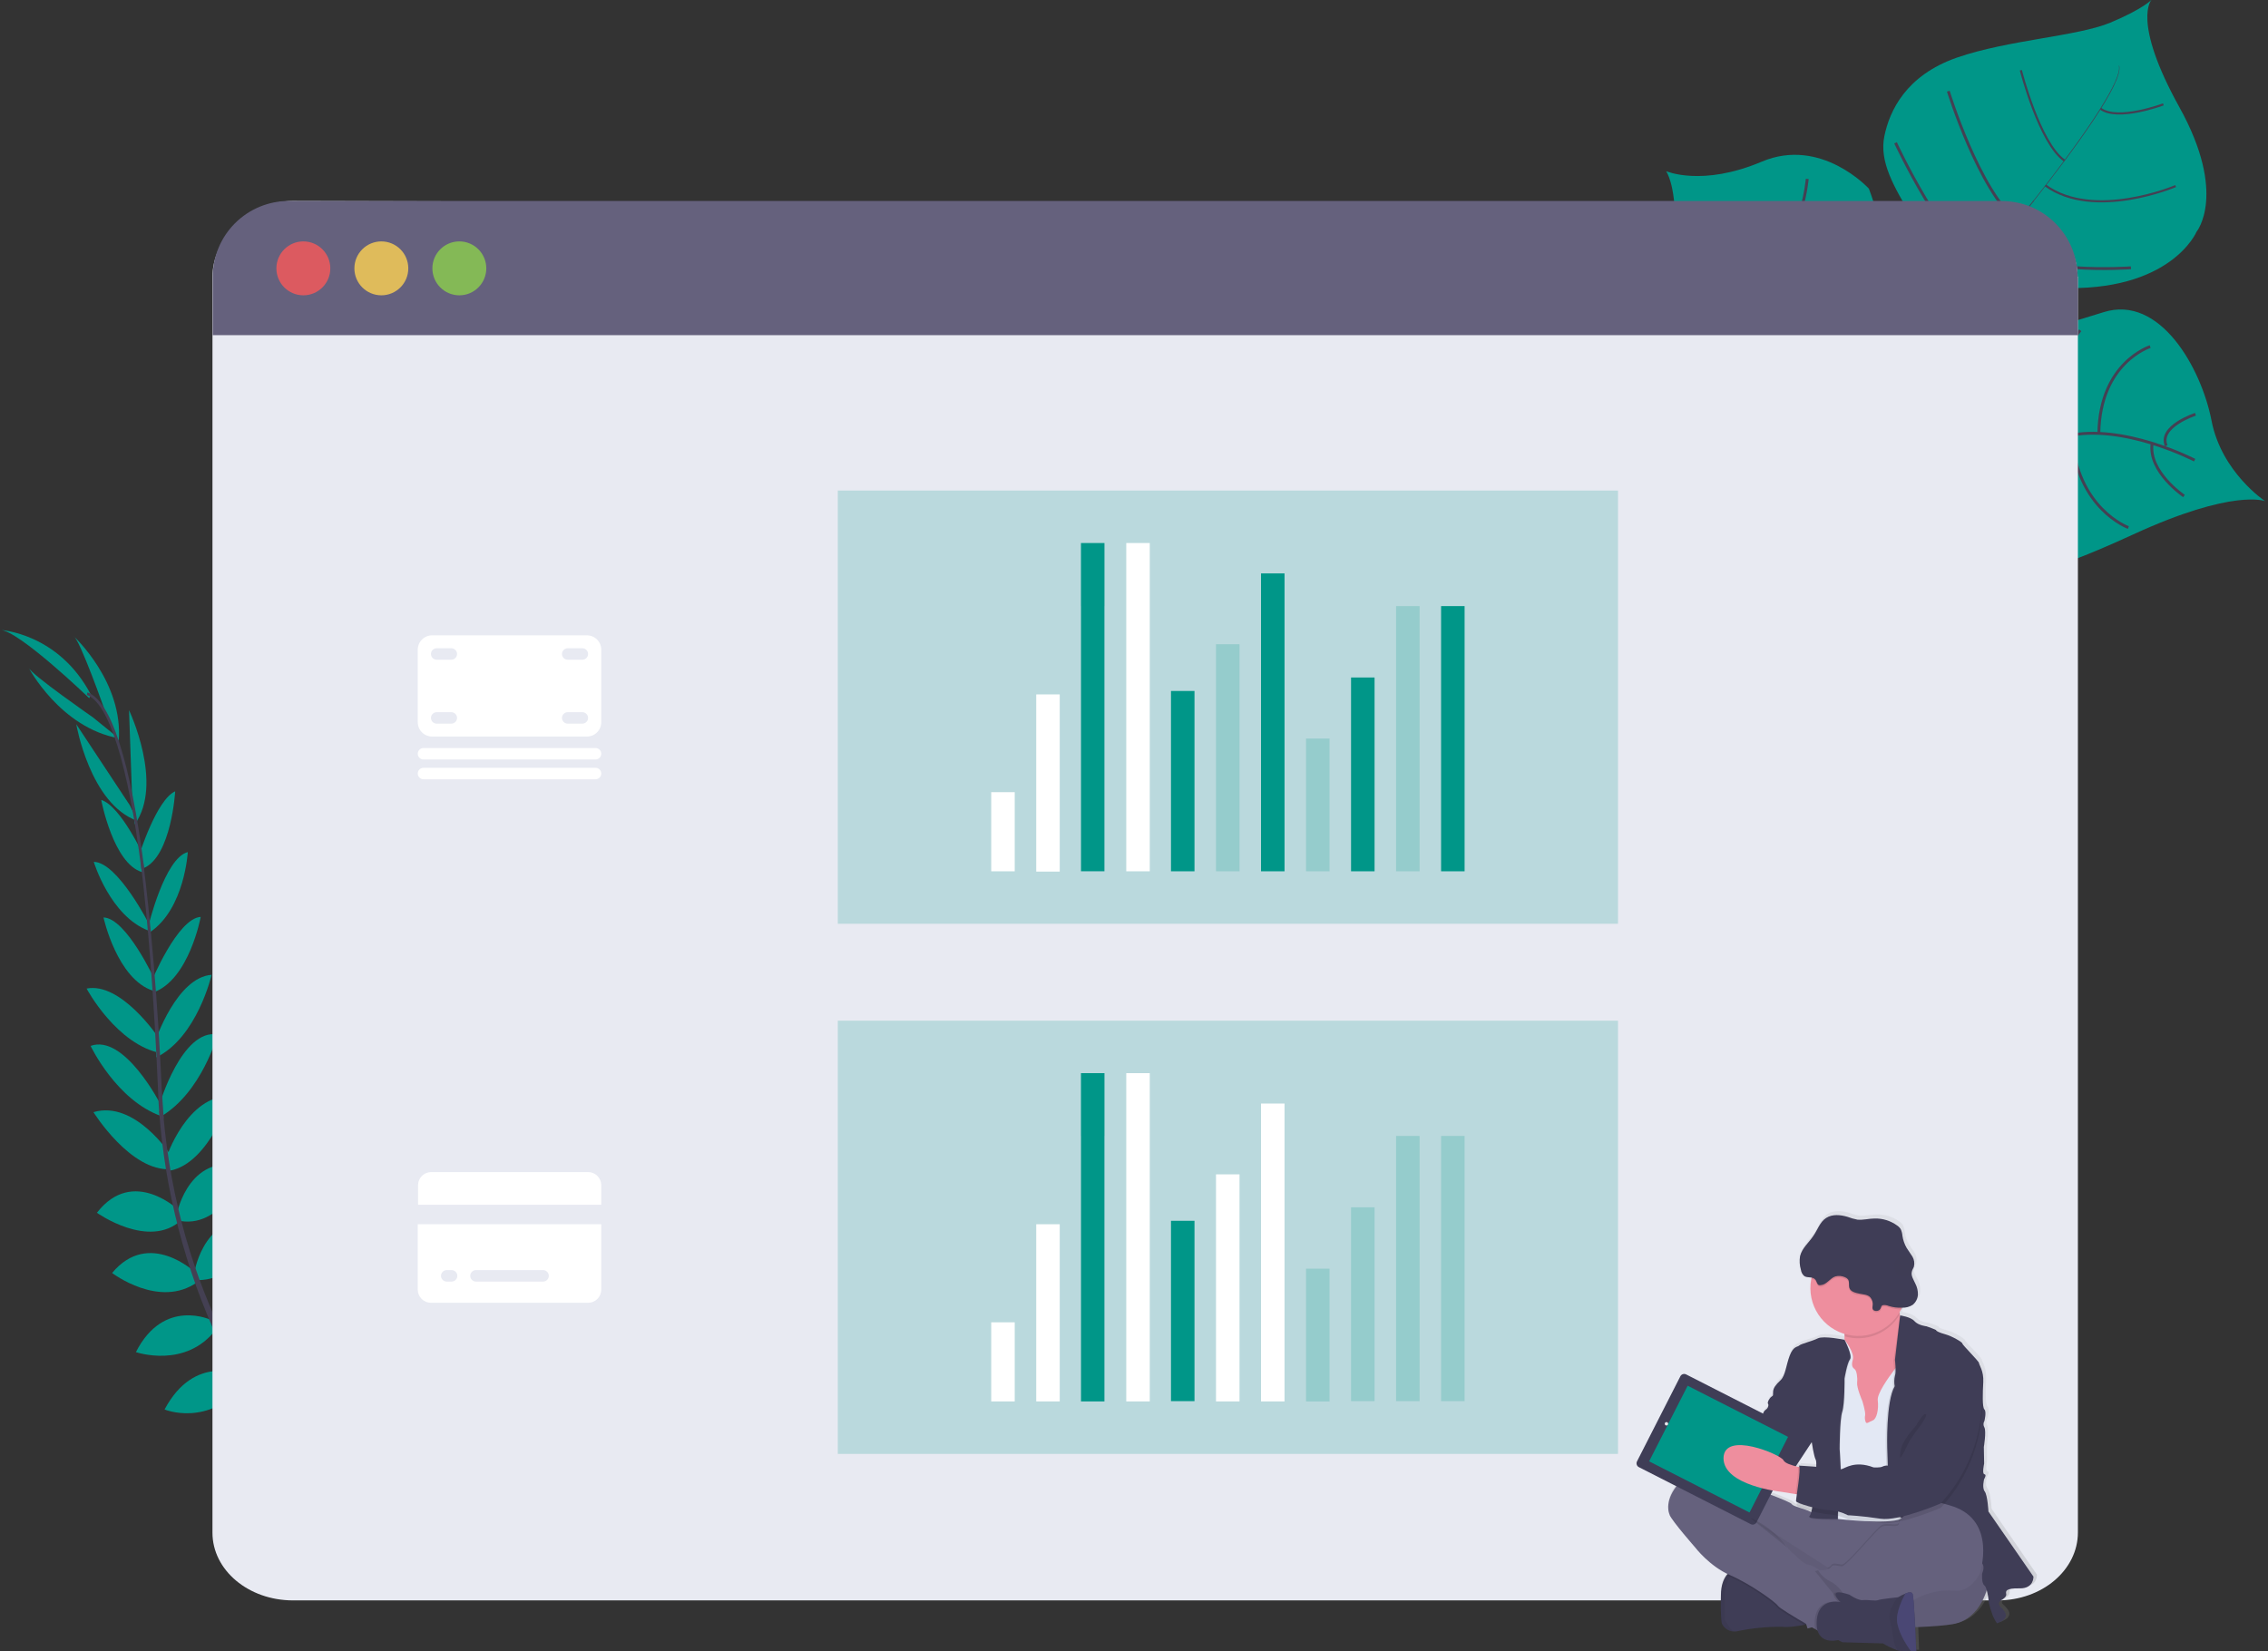 <svg width="791" height="576" viewBox="0 0 791 576" fill="none" xmlns="http://www.w3.org/2000/svg">
<rect x="0" y="0" width="791" height="576" fill="#333333" stroke="none"/>
<g clip-path="url(#clip0_3_44)">
<path d="M790 174.8C790 174.8 779 170.3 744 186.4C709 202.5 704.4 200.4 695.3 198C686.2 195.6 681.2 195 671.4 181.5C671.4 181.5 664.6 144.3 657.9 138.5C651.2 132.7 623 141.8 623 141.8C623 141.8 589.2 149.6 582.7 104.3C582.7 104.3 587.3 70.2 581.1 59.7C581.1 59.7 593.6 65.2 614.4 56.4C635.2 47.6 651.8 65.8 651.8 65.8C651.8 65.8 657.1 79.4 656.5 87.5C655.9 95.6 659.3 98.5 669.2 94.7C669.2 94.7 674.1 87.7 667.2 76.3C660.3 64.9 655.4 56.3 657.2 47.5C659 38.7 664.7 26.3 682.5 20.1C700.3 13.9 724.5 12.7 736 7.9C747.5 3.1 750.4 -0.1 750.4 -0.1C750.4 -0.1 743.3 7.1 760.1 37.4C776.9 67.7 766.1 80.8 766.1 80.8C766.1 80.8 757.2 102.1 717.8 100.4C717.8 100.4 679.8 101.8 700.5 117.9C700.5 117.9 713.8 115.2 733.6 108.9C753.4 102.6 767.8 128.6 771.3 146.7C774.8 164.8 790 174.8 790 174.8V174.8Z" fill="#009688"/>
<path d="M738.9 23L739.1 22.9C740.7 28.7 723.7 51.9 709.1 70.4L709 70.2C729.5 44.2 740.1 27.4 739 23H738.9Z" fill="#444053"/>
<path d="M709.2 70L709.3 70.2C696.127 87.033 682.42 103.442 668.2 119.4L667.8 119.2L671.1 115.2C684.242 100.477 696.947 85.371 709.2 69.9V70Z" fill="#444053"/>
<path d="M668.2 118.7L668.4 119.1C647.1 145.6 645.7 186.8 645.7 187.1L641.2 182.1C641.2 181.7 646.8 145.4 668.2 118.7Z" fill="#444053"/>
<path d="M765.4 160.5C765.4 160.5 740.4 147.5 720.8 152.1C701.2 156.7 657.3 135.6 657.3 135.6C657.3 135.6 638.6 128 634.8 119.4C634.8 119.4 622 105.9 621.3 98.8C620.6 91.7 608.1 74.2 600 73.6" stroke="#444053" stroke-miterlimit="10"/>
<path d="M761.7 173C761.7 173 749.1 164.5 750.6 154.6" stroke="#444053" stroke-miterlimit="10"/>
<path d="M742.3 184C742.3 184 724.3 177.5 722.5 151.8" stroke="#444053" stroke-miterlimit="10"/>
<path d="M713.3 190.7C713.3 190.7 696 176.4 701.7 151.4" stroke="#444053" stroke-miterlimit="10"/>
<path d="M678.3 183.7C678.3 183.7 666.8 159.6 677 143.9" stroke="#444053" stroke-miterlimit="10"/>
<path d="M765.7 144.5C765.7 144.5 752.7 148.7 755.5 155.5" stroke="#444053" stroke-miterlimit="10"/>
<path d="M749.9 120.9C749.9 120.9 732.4 126.4 732 151.1" stroke="#444053" stroke-miterlimit="10"/>
<path d="M725.5 115.2C725.5 115.2 709.8 134.8 710.8 152.7" stroke="#444053" stroke-miterlimit="10"/>
<path d="M697.7 122.9C697.7 122.9 681.9 138 683.9 146.4" stroke="#444053" stroke-miterlimit="10"/>
<path d="M688.2 117.6C688.2 117.6 673.4 120.2 671.3 115.4" stroke="#444053" stroke-miterlimit="10"/>
<path d="M668.9 99.6C668.9 99.6 676.4 109.6 678.4 107.4" stroke="#444053" stroke-miterlimit="10"/>
<path d="M743.2 93.4C743.2 93.4 705.9 96.1 697.4 84.8" stroke="#444053" stroke-miterlimit="10"/>
<path d="M661.1 49.8C661.1 49.8 678.6 87.4 691.3 92.1" stroke="#444053" stroke-miterlimit="10"/>
<path d="M679.5 31.8C679.5 31.8 690.2 66.4 703.5 77.2" stroke="#444053" stroke-miterlimit="10"/>
<path d="M758.8 64.9C758.8 64.9 730.4 77 713.4 64.7" stroke="#444053" stroke-width="0.75" stroke-miterlimit="10"/>
<path d="M704.8 24.5C704.8 24.5 711.3 49.9 720 56" stroke="#444053" stroke-width="0.75" stroke-miterlimit="10"/>
<path d="M754.5 36.4C754.5 36.4 738.6 42.4 732.6 37.9" stroke="#444053" stroke-width="0.75" stroke-miterlimit="10"/>
<path d="M655.2 108C655.2 108 655.2 130.1 649.2 131.7" stroke="#444053" stroke-miterlimit="10"/>
<path d="M606 136.7C606 136.7 630 138.7 641 126.4" stroke="#444053" stroke-miterlimit="10"/>
<path d="M649.1 81.8C649.1 81.8 643.4 104.3 627.4 110.3" stroke="#444053" stroke-miterlimit="10"/>
<path d="M591.7 113C591.7 113 608.7 119 623.2 104" stroke="#444053" stroke-miterlimit="10"/>
<path d="M630.3 62.4C630.3 62.4 628.7 81.5 618.3 90.4" stroke="#444053" stroke-miterlimit="10"/>
<path d="M592.4 83.9C592.4 83.9 606.4 84 609.7 79.4" stroke="#444053" stroke-miterlimit="10"/>
<path d="M136.1 537.9C136.1 537.9 145.8 531.5 155.3 536C155.3 536 152.3 541.7 140.3 541.1L136.1 537.9Z" fill="#009688"/>
<path d="M134.9 538.2C134.9 538.2 131.9 549.4 139.3 557C139.3 557 143.7 552.4 139.3 541.1L134.9 538.2Z" fill="#009688"/>
<path d="M122.9 527.4C122.9 527.4 123.6 518 145.1 521.1C145.1 521.1 145.1 527.3 137.6 530.1C130.1 532.9 126.6 530.6 122.9 527.5V527.4Z" fill="#009688"/>
<path d="M121.5 527.4C121.5 527.4 112.5 530.4 120.5 550.4C120.5 550.4 126.5 549.1 127.5 541.1C128.5 533.1 125.5 530.4 121.5 527.5V527.4Z" fill="#009688"/>
<path d="M109.4 513.9C109.4 513.9 108.2 498.3 130.1 499.9C130.1 499.9 131.7 514 113.3 517.7L109.4 513.9Z" fill="#009688"/>
<path d="M94.9 496.3C94.9 496.3 97.9 478.6 119.9 483.8C119.9 483.8 119.9 499.2 98.5 500.5L94.9 496.3Z" fill="#009688"/>
<path d="M84.4 478C84.4 478 89.4 460.7 111.1 466C111.1 466 106 481.5 85.8 481.2L84.4 478Z" fill="#009688"/>
<path d="M74.2 460.2C74.2 460.2 79.2 442.3 100.1 447.7C100.1 447.7 93.1 464.7 75.6 463.3L74.2 460.2Z" fill="#009688"/>
<path d="M67.9 443.3C67.9 443.3 71.7 421.3 91.2 426.3C91.2 426.3 85.5 446.1 69.3 446.5L67.9 443.3Z" fill="#009688"/>
<path d="M61.8 422.9C61.8 422.9 66.3 400.9 86.1 407.2C86.1 407.2 78.3 428.2 63.1 425.9L61.8 422.9Z" fill="#009688"/>
<path d="M58 403.8C58 403.8 65.2 381.8 80.5 382.3C80.5 382.3 73.1 405.7 59.3 408.3L58 403.8Z" fill="#009688"/>
<path d="M55.6 385.3C55.6 385.3 63.4 358.7 75.9 360.8C75.9 360.8 70.4 381.1 56 389.5L55.6 385.3Z" fill="#009688"/>
<path d="M54.2 363C54.2 363 61.6 340.9 73.8 340C73.8 340 68.8 361.8 54.5 368.8L54.2 363Z" fill="#009688"/>
<path d="M52.8 342.4C52.8 342.4 61.9 320.3 70 319.8C70 319.8 66 341.6 53.6 346.1L52.8 342.4Z" fill="#009688"/>
<path d="M51.7 323.2C51.7 323.2 57.4 299.2 65.5 297.2C65.5 297.2 64.4 316.8 52.5 325L51.7 323.2Z" fill="#009688"/>
<path d="M48.6 298.1C48.6 298.1 54.6 278.9 61.1 276C61.1 276 59.8 298.6 50.1 302.8L48.6 298.1Z" fill="#009688"/>
<path d="M46.2 281.6L45 247.7C45 247.7 57.2 273.3 47 287.5L46.2 281.6Z" fill="#009688"/>
<path d="M36.6 247.9C36.6 247.9 27.9 223.2 25.7 221.9C25.7 221.9 43.1 237.9 41.4 258.5L36.6 247.9Z" fill="#009688"/>
<path d="M108.8 513.9C108.8 513.9 93.3 511.9 93.8 533.8C93.8 533.8 107.8 536.1 112.4 517.9L108.8 513.9Z" fill="#009688"/>
<path d="M94.2 495.7C94.2 495.7 76.2 495.7 77.7 518.1C77.7 518.1 92.7 520.8 97.7 499.9L94.2 495.7Z" fill="#009688"/>
<path d="M84.2 479.6C84.2 479.6 67.9 471.9 57.4 491.6C57.4 491.6 72.5 498 85.6 482.7L84.2 479.6Z" fill="#009688"/>
<path d="M73.9 460.5C73.9 460.5 57.2 452.3 47.4 471.6C47.4 471.6 64.8 477.6 75.4 463.6L73.9 460.5Z" fill="#009688"/>
<path d="M68.1 443.8C68.1 443.8 52 428.5 39.1 444C39.1 444 55.6 456.6 68.8 447.2L68.1 443.8Z" fill="#009688"/>
<path d="M62.6 422.3C62.6 422.3 46.5 406.6 33.8 423C33.8 423 51.9 435.9 63.2 425.6L62.6 422.3Z" fill="#009688"/>
<path d="M59.7 403.1C59.7 403.1 47.2 383.6 32.6 387.9C32.6 387.9 45.5 408.7 59.6 407.8L59.7 403.1Z" fill="#009688"/>
<path d="M56 385.2C56 385.2 43.4 360.5 31.6 364.8C31.6 364.8 40.6 383.8 56.3 389.3L56 385.2Z" fill="#009688"/>
<path d="M55.2 361.8C55.2 361.8 42.2 342.4 30.2 344.8C30.2 344.8 40.7 364.5 56.4 367.4L55.2 361.8Z" fill="#009688"/>
<path d="M54.1 342C54.1 342 44.1 320.2 36.1 320C36.1 320 40.8 341.6 53.5 345.6L54.1 342Z" fill="#009688"/>
<path d="M52.2 322.7C52.2 322.7 41.1 300.7 32.7 300.6C32.7 300.6 38.4 319.5 51.8 324.6L52.2 322.7Z" fill="#009688"/>
<path d="M50.5 299.3C50.5 299.3 42.2 281.1 35.3 279C35.3 279 39.5 301.3 49.6 304.2L50.5 299.3Z" fill="#009688"/>
<path d="M45.3 280.9L26.6 252.6C26.6 252.6 31.4 280.5 47.9 286.3L45.3 280.9Z" fill="#009688"/>
<path d="M32.4 250.2C32.4 250.2 10.8 235.2 10 232.9C10 232.9 21 253.8 41.4 257.5L32.4 250.2Z" fill="#009688"/>
<path d="M31.1 243.5C31.1 243.5 6.4 219.7 0 219.7C0 219.7 20.4 220.7 31.7 242.3L31.1 243.5Z" fill="#009688"/>
<path d="M50.3 302.9L49.3 303.1C44.7 266.6 37.9 245.1 30.3 242.4L30.5 241.5C38.7 244.3 45.5 265.5 50.3 302.9Z" fill="#444053"/>
<path d="M57.1 390.1L55.7 390.2C55.4 386.8 55.2 383.3 55.1 379.8C53.8 349.7 51.7 321.9 49.1 301.2L49.9 300.2C52.5 321 55.1 349.6 56.4 379.8L57.1 390.1V390.1Z" fill="#444053"/>
<path d="M161.5 555.2C161.3 555.1 137.3 544.3 112.3 518.8C97.68 503.809 85.529 486.596 76.3 467.8C64.572 442.51 57.525 415.304 55.5 387.5L56.9 388.2C62.2 451.1 90.9 494.1 113.6 517.5C138.3 542.8 162 553.5 162.3 553.5L161.5 555.2Z" fill="#444053"/>
<path d="M724.7 96.5V534.5C724.7 547.6 712.2 558.2 696.7 558.2H102.2C86.6 558.2 74.1 547.6 74.1 534.6V96.5C74.1 83.5 86.6 70.1 102.1 70.1L696.5 71.6C712 71.6 724.6 83.4 724.6 96.5H724.7Z" fill="#E8EAF2"/>
<path d="M724.7 96.6V116.9H74.2V96.6C74.2 89.572 76.992 82.831 81.962 77.862C86.931 72.892 93.672 70.1 100.7 70.1H698.1C705.128 70.1 711.869 72.892 716.838 77.862C721.808 82.831 724.6 89.572 724.6 96.6H724.7Z" fill="#65617D"/>
<path opacity="0.8" d="M105.8 103C110.991 103 115.2 98.791 115.2 93.6C115.2 88.409 110.991 84.2 105.8 84.2C100.609 84.2 96.4 88.409 96.4 93.6C96.4 98.791 100.609 103 105.8 103Z" fill="#FA5959"/>
<path opacity="0.8" d="M133 103C138.191 103 142.4 98.791 142.4 93.6C142.4 88.409 138.191 84.2 133 84.2C127.809 84.2 123.6 88.409 123.6 93.6C123.6 98.791 127.809 103 133 103Z" fill="#FED253"/>
<path opacity="0.8" d="M160.2 103C165.391 103 169.6 98.791 169.6 93.6C169.6 88.409 165.391 84.2 160.2 84.2C155.009 84.2 150.8 88.409 150.8 93.6C150.8 98.791 155.009 103 160.2 103Z" fill="#8CCF4D"/>
<path d="M710.4 549.2L694.6 526.2C694.6 526.2 694.3 520.6 693.2 519.2C692.1 517.8 693 515 693 515C693 515 694.1 513.3 693.2 513.2C692.3 513.1 693 509.4 693 509.4V503.8C693 503.8 693.8 498.3 693 496.9C692.817 496.536 692.739 496.128 692.774 495.722C692.809 495.316 692.957 494.927 693.2 494.6C693.2 494.6 694 491.4 693.2 490.6C692.4 489.8 692.5 484.8 692.7 480.9C692.9 477 691.2 474.9 691.2 474.2C691.2 473.5 685.3 467.9 685.3 467.4C685.3 466.9 681.6 464.7 679.4 464.1C677.2 463.5 676.1 463.1 676.2 462.8C676.3 462.5 672.7 461.4 672.7 461.4C672.7 461.4 669.6 461.1 668.4 459.6C667.2 458.1 663.6 457.6 663.5 457.6V457.3L663.4 456.9C663.656 456.445 663.889 455.978 664.1 455.5L664.4 455C665.674 455.038 666.929 454.69 668 454C668.515 453.548 668.931 452.996 669.224 452.377C669.516 451.757 669.678 451.085 669.7 450.4C669.798 449.019 669.521 447.637 668.9 446.4C668.2 445.1 667.3 443.8 667.6 442.4C667.799 441.754 668.032 441.12 668.3 440.5C668.595 439.313 668.416 438.057 667.8 437L665.8 434C665.03 432.676 664.521 431.216 664.3 429.7C664.251 428.87 664.047 428.056 663.7 427.3C663.361 426.782 662.918 426.339 662.4 426C660.07 424.342 657.258 423.498 654.4 423.6C652.4 423.6 650.4 424.2 648.4 424C647.207 423.768 646.036 423.433 644.9 423C642.4 422.3 639.6 422 637.4 423.4C635.2 424.8 634.4 427.6 632.9 429.8C631.6 431.8 629.7 433.4 628.8 435.4V435.3C628.543 435.775 628.341 436.279 628.2 436.8C627.919 438.435 628.022 440.112 628.5 441.7C628.629 442.524 629.056 443.271 629.7 443.8C630.527 444.131 631.409 444.3 632.3 444.3C632.317 444.466 632.317 444.634 632.3 444.8C631.442 448.925 632.157 453.222 634.302 456.848C636.448 460.473 639.871 463.167 643.9 464.4V464.9C643.928 465.333 643.928 465.767 643.9 466.2C643.9 466.2 636.4 464.6 634.4 465.7C632.4 466.8 628.5 467.5 627.9 468.1C627.3 468.7 625.9 468.2 624.5 471.7C623.1 475.2 623.1 478.7 621.3 480.3C619.5 481.9 618.8 483.1 618.7 484.3C618.6 485.5 618.9 485.7 618.2 486.1C617.5 486.5 616.6 488 616.9 488.6C617 489.005 616.977 489.43 616.835 489.822C616.693 490.214 616.437 490.554 616.1 490.8C615.754 491.046 615.479 491.379 615.303 491.765C615.127 492.152 615.057 492.578 615.1 493C615.1 493 614.6 494.6 613.6 495C612.6 495.4 611.9 497.8 611.9 497.8L608.6 501.6L601.9 494.3C601.653 494.021 601.352 493.793 601.016 493.631C600.68 493.47 600.315 493.377 599.942 493.358C599.569 493.34 599.197 493.396 598.846 493.523C598.495 493.65 598.174 493.847 597.9 494.1L594.7 497C593.459 497.336 592.345 498.032 591.5 499C590.8 499.697 590.225 500.508 589.8 501.4L588 503C587.429 503.689 587.076 504.533 586.987 505.424C586.898 506.314 587.077 507.211 587.5 508L591.8 512.7C590.317 512.888 588.924 513.515 587.8 514.5C581.4 520.1 581.3 525.3 582.3 527.7C583.3 530.1 591.3 539.1 591.3 539.1C594.419 542.952 598.3 546.118 602.7 548.4L602.3 548.9L602.2 549.1C602.168 549.135 602.135 549.168 602.1 549.2L601.9 549.4V549.5L601.7 549.7V549.9L601.5 550.2L601.3 550.7C601.265 550.732 601.232 550.765 601.2 550.8L601.1 551.1V551.3C601.052 551.411 600.984 551.513 600.9 551.6V551.8L600.8 552.1C600.81 552.166 600.81 552.234 600.8 552.3L600.6 552.8C600.608 552.9 600.608 553 600.6 553.1L600.5 553.4C600.522 553.499 600.522 553.601 600.5 553.7V555.8C600.3 564.4 600.8 565.6 600.8 565.6C601.119 566.405 601.65 567.11 602.336 567.638C603.023 568.166 603.84 568.498 604.7 568.6C605.132 568.656 605.568 568.656 606 568.6C611.254 567.446 616.62 566.875 622 566.9C623.9 567.2 627.4 566.7 630 566.2H630.6L631.1 567.6L632.5 567.2L633.8 567.9L634.6 568.3C636 573.3 641.9 571.6 641.9 571.6L643.3 572.4L657.6 572.8C659.186 573.758 660.86 574.562 662.6 575.2C662.86 575.29 663.128 575.357 663.4 575.4C664.732 575.48 666.068 575.48 667.4 575.4H669.3L669 567.1C673.415 567.018 677.823 566.684 682.2 566.1C689.8 564.7 692.9 557.8 694.2 554.1C694.503 555.618 694.703 557.155 694.8 558.7C695.118 560.057 695.519 561.392 696 562.7C696.405 563.764 696.942 564.772 697.6 565.7C703.3 563.7 699.9 560.8 698.6 559.6C697.3 558.4 699.5 557.3 699.5 557.3C699.5 557.3 701 556.3 700.9 555.3C700.8 554.3 700.7 553.3 705.7 553.3C710.7 553.3 710.4 549.3 710.4 549.3V549.2ZM632.4 502.1C632.4 502.5 633.1 507.1 633.8 508.2C633.966 509.023 634 509.867 633.9 510.7L627.9 510.3C627.973 510.42 628.008 510.56 628 510.7L627.5 510.6L626.9 510.4L632.3 502.1H632.4ZM621.5 519.4L626.7 520.2H627.1C626.942 521.025 626.842 521.861 626.8 522.7L627.1 523C627.063 523.399 627.063 523.801 627.1 524.2C627.1 524.6 629.5 525.5 632.3 526.2L632.1 526.6C629.7 525.3 625.9 524.7 625.4 523.8C624.9 522.9 611.9 518.3 611.9 518.3L610.6 517.6L614 518.3L615 518.2C617.139 518.74 619.31 519.14 621.5 519.4Z" fill="url(#paint0_linear_3_44)"/>
<path d="M693.5 552.3C693.5 552.3 691.5 564.7 681 566.5C670.5 568.3 636 567.9 636 567.9C636 567.9 616 565 608.9 548.3C601.8 531.6 597.1 524.9 603.3 524.6C609.5 524.3 642.6 535.8 644.5 535.9C646.4 536 695.3 510.5 693.5 552.3V552.3Z" fill="#65617D"/>
<path opacity="0.05" d="M693.5 552.3C693.5 552.3 691.5 564.7 681 566.5C670.5 568.3 636 567.9 636 567.9C636 567.9 616 565 608.9 548.3C601.8 531.6 597.1 524.9 603.3 524.6C609.5 524.3 642.6 535.8 644.5 535.9C646.4 536 695.3 510.5 693.5 552.3V552.3Z" fill="black"/>
<path d="M600.5 566.2C600.83 566.96 601.356 567.62 602.023 568.112C602.69 568.603 603.476 568.91 604.3 569C604.731 569.057 605.168 569.057 605.6 569C610.827 567.894 616.158 567.358 621.5 567.4C623.4 567.7 626.9 567.2 629.4 566.7L632.3 566.1C632.3 566.1 629.3 556.4 629 556.1C628.7 555.8 615.8 548.1 615.8 548.1L605.7 547.4C604.319 547.59 603.065 548.307 602.2 549.4C601.2 550.7 600.2 552.8 600.2 556.4C600 564.9 600.5 566.1 600.5 566.1V566.2Z" fill="#3F3D56"/>
<path opacity="0.05" d="M600.5 566.2C600.83 566.96 601.356 567.62 602.023 568.112C602.69 568.603 603.476 568.91 604.3 569C603.322 567.721 602.42 566.386 601.6 565V557.9C601.385 555.943 601.635 553.963 602.33 552.121C603.025 550.279 604.146 548.627 605.6 547.3C605.6 547.3 600.3 547.7 600.1 556.3C599.9 564.9 600.5 566.1 600.5 566.1V566.2Z" fill="black"/>
<path opacity="0.1" d="M644.4 550.6L653.8 543.2L668.7 528.5L664.7 528.3C664.1 528.7 662.4 529.9 662.3 531.4C662.3 533.2 658.3 531.5 656.3 532.6C654.3 533.7 644.2 546.4 642.3 546.3C640.4 546.2 639.3 545.4 638.5 546.7L644.4 550.6Z" fill="black"/>
<path opacity="0.1" d="M602.2 549.4L603.2 549.9C610.3 552.9 619.2 559.4 619.8 560.6C620.2 561.3 625.4 564.4 629.3 566.8L632.3 566.2C632.3 566.2 629.3 556.4 628.9 556.2L615.7 548.2L605.6 547.4C604.219 547.59 602.965 548.307 602.1 549.4H602.2Z" fill="black"/>
<path d="M582.3 528.4C583.3 530.7 591.2 539.7 591.2 539.7C591.2 539.7 596.2 546.3 603.4 549.4C610.6 552.5 619.4 558.9 620.1 560.1C620.5 560.8 626.3 564.3 630.3 566.6L631.2 567.2L633.2 568.3L634.2 568.9L639.2 564.9L644 560.9C644 560.7 645 558.2 644.8 558.1C644.6 558 644.1 557 643.2 555.8C642.218 554.525 640.951 553.497 639.5 552.8C637.331 551.711 635.601 549.911 634.6 547.7L633.8 547.1C632.797 546.432 631.677 545.958 630.5 545.7C628.9 545.5 625.9 542.2 625.9 542.2C624.748 541.429 623.79 540.402 623.1 539.2C622.3 537.6 611 529.8 609.9 529L637.4 546.7L644 551L653.4 543.6L668.3 528.9L663.3 528.7C656.1 528.4 643.3 527.9 641.7 528.3C640.386 528.583 639.035 528.65 637.7 528.5C635.644 528.575 633.596 528.2 631.7 527.4C629.2 526.1 625.4 525.5 624.9 524.6C624.4 523.7 611.5 519.1 611.5 519.1C611.5 519.1 593.9 509.7 587.6 515.3C581.3 520.9 581.3 526 582.3 528.3V528.4Z" fill="#65617D"/>
<path d="M639 474.6L641.3 482.2L644.2 499.2L654.9 499.9L658 494.7L661.2 489.6C661.2 489.6 663.1 482.6 664.5 476.1C665.7 470.1 666.5 464.5 665.2 463.9C664 463.3 663.2 461.3 662.7 459.2L662.6 458.4C662.21 456.587 661.942 454.749 661.8 452.9C661.8 452.9 639.3 451.8 642.4 461.1C642.988 462.702 643.292 464.394 643.3 466.1C643.321 466.5 643.321 466.9 643.3 467.3C643.13 468.749 642.659 470.146 641.919 471.403C641.179 472.66 640.184 473.749 639 474.6Z" fill="#EE8E9E"/>
<path d="M634.4 473.4L635.2 486.2L637 497.1L639 502.1L641 529.8C641 529.8 658.6 531.8 662.9 529.8C663.177 529.657 663.417 529.452 663.6 529.2C668.8 521.3 667.1 498.7 667.1 498.7L669.1 484L667.8 476.4L664.6 476.1L662.2 475.8L660.8 477.6C658.6 480.5 654.6 486.1 654.9 488.4C655.3 491.6 654.5 494.9 653.2 495.4C651.9 495.9 651 496.8 650.7 496C650.388 495.24 650.319 494.402 650.5 493.6C650.7 492.4 649.5 488.6 649.5 488.6C649.5 488.6 647.5 484.1 647.7 482.2C647.9 480.3 647.5 478.1 646.9 477.6C646.3 477.1 645.5 476.6 646.2 474.2C646.9 471.8 643.3 467.3 643.3 467.3L634.4 473.4Z" fill="#E3E8F4"/>
<path opacity="0.1" d="M657.7 505.4L658.4 527.4L662.7 529.7C662.981 529.564 663.223 529.357 663.4 529.1C668.6 521.2 666.9 498.6 666.9 498.6L668.9 483.9L667.6 476.3L664.4 476C665.6 470.1 666.4 464.4 665.1 463.8C663.9 463.2 663.1 461.2 662.6 459.1L660.4 474.6L660.6 477.4C660.699 478.338 660.631 479.286 660.4 480.2C660.125 481.381 660.09 482.606 660.3 483.8C659 486.2 658.3 490.5 658 494.6C657.5 500.2 657.7 505.4 657.7 505.4V505.4Z" fill="black"/>
<path d="M662.7 458.8C662.7 458.8 666.4 459.3 667.7 460.8C669 462.3 671.9 462.6 671.9 462.6C671.9 462.6 675.4 463.8 675.3 464C675.2 464.2 676.3 464.8 678.5 465.4C680.7 466 684.4 468.1 684.4 468.6C684.4 469.1 690.2 474.8 690.2 475.4C690.2 476 691.9 478.2 691.7 482C691.5 485.8 691.3 490.8 692.1 491.6C692.9 492.4 692.1 495.6 692.1 495.6C691.888 495.946 691.776 496.344 691.776 496.75C691.776 497.156 691.888 497.554 692.1 497.9C692.8 499.3 691.9 504.7 691.9 504.7L692 510.5C692 510.5 691.2 514.1 692.1 514.2C693 514.3 692 515.9 692 515.9C692 515.9 691.2 518.9 692.2 520.2C693.2 521.5 693.5 527.2 693.5 527.2L709.2 549.9C709.2 549.9 709.4 554.1 704.4 554C699.4 553.9 699.5 555 699.7 556C699.9 557 698.3 557.9 698.3 557.9C698.3 557.9 696.3 558.9 697.5 560.2C698.7 561.5 702 564.2 696.5 566.2C695.842 565.271 695.305 564.264 694.9 563.2C694.42 561.926 694.019 560.624 693.7 559.3C693.7 559.3 693.2 553.8 692.1 553C691 552.2 691.3 548.8 691.3 548.8C691.3 548.8 692.7 545.9 690.7 544.8L658.9 527L658.2 505C658.2 505 657.7 488.9 660.8 483.5C660.582 482.273 660.616 481.014 660.9 479.8C661.4 478.5 660.9 474.3 660.9 474.3L662.7 458.8Z" fill="#3F3D56"/>
<path opacity="0.1" d="M643.6 467.6C643.6 467.6 636.2 466.1 634.2 467.1C632.2 468.1 628.3 468.9 627.7 469.5C627.1 470.1 625.7 469.6 624.4 473.1C623.1 476.6 622.9 480.1 621.2 481.7C619.5 483.3 618.7 484.4 618.6 485.6C618.5 486.8 618.8 487 618.1 487.4C617.4 487.8 616.5 489.4 616.8 489.9C617.1 490.4 632 503.4 632 503.4C632 503.4 632.8 508.3 633.4 509.5C634 510.7 632.7 527.9 631.3 529.1C629.9 530.3 641.1 530.1 641.1 530.1C641.1 530.1 641.7 518.9 642.1 518.3C642.5 517.7 641.8 505.7 641.8 505.7C641.8 505.7 641.8 495.5 642.7 492.7C643.6 489.9 643.5 481 643.5 481C643.5 481 644.4 475.6 645.4 474.4C646.4 473.2 643.5 467.6 643.5 467.6H643.6Z" fill="black"/>
<path d="M643.3 467.3C643.3 467.3 636 465.8 634 466.8C632 467.8 628.1 468.7 627.5 469.3C626.9 469.9 625.5 469.4 624.2 472.8C622.9 476.2 622.7 479.8 621 481.4C619.3 483 618.5 484.1 618.4 485.3C618.3 486.5 618.6 486.7 617.9 487.1C617.2 487.5 616.3 489.1 616.6 489.6C616.9 490.1 631.9 503.1 631.9 503.1C631.9 503.1 632.6 508 633.3 509.2C634 510.4 632.5 527.6 631.1 528.8C629.7 530 640.9 529.8 640.9 529.8C640.9 529.8 641.4 518.6 641.9 518C642.4 517.4 641.6 505.4 641.6 505.4C641.6 505.4 641.6 495.2 642.5 492.4C643.4 489.6 643.3 480.8 643.3 480.8C643.3 480.8 644.2 475.4 645.2 474.1C646.2 472.8 643.3 467.3 643.3 467.3V467.3Z" fill="#3F3D56"/>
<path opacity="0.1" d="M642.5 461.1C643.088 462.702 643.392 464.394 643.4 466.1C647.001 467.143 650.846 466.951 654.326 465.556C657.805 464.16 660.717 461.642 662.6 458.4C662.248 456.618 662.014 454.814 661.9 453C661.9 453 639.4 451.8 642.5 461V461.1Z" fill="black"/>
<path d="M631.4 449.5C631.462 453.781 633.165 457.874 636.158 460.935C639.151 463.997 643.205 465.791 647.483 465.949C651.762 466.106 655.937 464.615 659.147 461.782C662.358 458.95 664.357 454.993 664.734 450.728C665.11 446.463 663.834 442.217 661.169 438.866C658.505 435.515 654.655 433.316 650.415 432.722C646.176 432.128 641.87 433.185 638.387 435.674C634.904 438.164 632.51 441.896 631.7 446.1C631.484 447.22 631.384 448.359 631.4 449.5V449.5Z" fill="#EE8E9E"/>
<path d="M620.7 488.3L616.7 489.5C616.805 489.915 616.774 490.352 616.612 490.748C616.45 491.144 616.166 491.478 615.8 491.7C615.461 491.952 615.191 492.286 615.017 492.671C614.842 493.056 614.767 493.479 614.8 493.9C614.8 493.9 614.4 495.5 613.4 495.9C612.4 496.3 611.7 498.7 611.7 498.7L608.3 502.5C608.3 502.5 607.1 503.5 607.3 504.1C607.5 504.7 606 504.7 606 504.7L606.8 517.7L613.8 519.1L618.1 518.6L621.6 517.3L624.6 515.5L626 511.9L632.2 502.5L620.7 488.3Z" fill="#3F3D56"/>
<path d="M607 505.8C607 505.8 598 492.9 591.4 499.8C584.8 506.7 594.1 518.1 596.3 517.8C598.5 517.5 608.9 516.8 608.9 516.8L607 505.8Z" fill="#EE8E9E"/>
<path d="M627.091 499.266L588.065 479.381C587.327 479.005 586.424 479.298 586.048 480.036L570.93 509.707C570.554 510.445 570.847 511.348 571.585 511.724L610.611 531.609C611.349 531.985 612.253 531.692 612.629 530.954L627.747 501.283C628.123 500.545 627.829 499.642 627.091 499.266Z" fill="#3F3D56"/>
<path d="M588.595 483.325L623.612 501.167L610.173 527.541L575.157 509.699L588.595 483.325Z" fill="#009688"/>
<path d="M581.2 497.2C581.531 497.2 581.8 496.931 581.8 496.6C581.8 496.269 581.531 496 581.2 496C580.869 496 580.6 496.269 580.6 496.6C580.6 496.931 580.869 497.2 581.2 497.2Z" fill="#E6E8EC"/>
<path d="M619.1 517.2C619.708 517.2 620.2 516.708 620.2 516.1C620.2 515.492 619.708 515 619.1 515C618.492 515 618 515.492 618 516.1C618 516.708 618.492 517.2 619.1 517.2Z" fill="#E6E8EC"/>
<path d="M601.1 508.6C601.1 518.2 621.1 520.3 621.1 520.3L626.1 521.1L628.4 521.5L629.4 512L627 511.6C625 511.1 622.5 510.4 622 509.3C621.2 507.4 601.2 498.9 601.1 508.6Z" fill="#EE8E9E"/>
<path opacity="0.1" d="M631.8 446.1C632.245 446.128 632.667 446.304 633 446.6C633.6 447.2 633.6 448.3 634.3 448.6C634.569 448.766 634.886 448.837 635.2 448.8C637.2 448.5 638.2 446.3 640.2 445.7C641.271 445.445 642.395 445.551 643.4 446C643.824 446.127 644.205 446.37 644.5 446.7C645.1 447.5 644.7 448.7 645 449.7C645.4 451 647 451.6 648.4 451.7C649.8 451.8 651.4 452 652.4 453.1C652.704 453.493 652.922 453.945 653.043 454.427C653.163 454.909 653.183 455.41 653.1 455.9C653.023 456.229 653.023 456.571 653.1 456.9C653.5 458.1 655.4 457.9 655.9 457C656.2 456.4 656.1 455.9 656.9 455.7C657.549 455.631 658.204 455.734 658.8 456C660.279 456.508 661.837 456.745 663.4 456.7C664.438 454.552 665.008 452.208 665.07 449.823C665.132 447.439 664.685 445.068 663.76 442.869C662.834 440.671 661.451 438.694 659.703 437.072C657.954 435.449 655.88 434.217 653.618 433.459C651.357 432.7 648.959 432.432 646.586 432.672C644.212 432.912 641.917 433.654 639.853 434.85C637.789 436.046 636.003 437.668 634.615 439.608C633.226 441.547 632.267 443.761 631.8 446.1V446.1Z" fill="black"/>
<path d="M653.1 456.5C653.023 456.171 653.023 455.829 653.1 455.5C653.199 454.972 653.178 454.429 653.04 453.909C652.902 453.39 652.649 452.909 652.3 452.5C651.4 451.5 649.8 451.5 648.4 451.2C647 450.9 645.4 450.5 645 449.2C644.7 448.2 645.1 447 644.5 446.2C644.236 445.881 643.89 445.639 643.5 445.5C642.437 445.004 641.233 444.898 640.1 445.2C638.3 445.8 637.1 448 635.2 448.2C634.906 448.286 634.594 448.286 634.3 448.2C633.6 447.8 633.6 446.7 633 446.2C632.1 445.2 630.4 445.8 629.3 445.1C628.634 444.546 628.205 443.759 628.1 442.9C627.634 441.344 627.531 439.702 627.8 438.1C628.5 435.3 630.8 433.5 632.4 431.1C633.9 429 634.7 426.2 636.9 424.8C639.1 423.4 641.9 423.7 644.3 424.4C645.437 424.831 646.607 425.165 647.8 425.4C649.8 425.6 651.8 425 653.8 425C656.592 424.928 659.331 425.77 661.6 427.4C662.12 427.737 662.563 428.18 662.9 428.7C663.238 429.424 663.441 430.203 663.5 431C663.721 432.516 664.23 433.976 665 435.3L667 438.3C667.616 439.357 667.795 440.613 667.5 441.8C667.3 442.4 666.9 442.9 666.8 443.5C666.4 445 667.4 446.3 668 447.7C668.634 448.9 668.944 450.244 668.9 451.6C668.852 452.275 668.668 452.933 668.359 453.535C668.049 454.136 667.621 454.669 667.1 455.1C666 455.81 664.707 456.159 663.4 456.1C661.81 456.187 660.217 455.984 658.7 455.5C658.134 455.251 657.516 455.148 656.9 455.2C656 455.3 656.2 455.9 655.8 456.5C655.3 457.5 653.4 457.5 653.1 456.5Z" fill="#3F3D56"/>
<path opacity="0.1" d="M643.9 551.1L653.3 543.7L668.3 529L663.3 528.8C662.737 529.325 662.382 530.035 662.3 530.8C662.2 532.6 658.3 530.9 656.3 531.9C654.3 532.9 644.1 545.9 642.3 545.7C640.5 545.5 639.3 544.8 638.5 546.1C638.191 546.463 637.768 546.71 637.3 546.8L643.9 551.1Z" fill="black"/>
<path d="M625 550.5L629.7 565.7L630.4 568L632.7 567.4L637.7 566L659.9 560C662.695 559.855 665.424 559.105 667.9 557.8C672.07 555.47 676.837 554.426 681.6 554.8C684.5 555.1 687.8 553.8 690.5 548.8C690.5 548.8 696.6 530.6 681.1 525.4C665.6 520.2 664.8 528.2 664.8 528.2L664.6 528.3C664 528.7 662.3 529.9 662.3 531.3C662.3 533.2 658.3 531.5 656.3 532.5C654.3 533.5 644.1 546.4 642.3 546.3C640.5 546.2 639.3 545.4 638.5 546.7C637.9 547.5 636.3 547.7 635.2 547.7H634L633 548.1L625 550.5Z" fill="#65617D"/>
<path opacity="0.1" d="M626.2 521.1L628.4 521.4L629.4 512L627 511.6C627.4 512.8 626.6 517.9 626.2 521.1V521.1Z" fill="black"/>
<path opacity="0.1" d="M686.1 477C686.1 477 692.9 475 691.1 494.3C689.966 506.107 684.975 517.212 676.9 525.9C676.9 525.9 662.4 532.2 655.9 531.2C649.4 530.2 644.6 530 644.6 530C642.55 528.946 640.302 528.332 638 528.2C634.4 528 626.7 525.8 626.6 525C626.5 524.2 628.5 513.5 627.6 512.7C627.6 512.7 637.8 513.1 638.8 513.9C639.8 514.7 641.3 514.1 642.5 513.9C643.7 513.7 646.9 510.8 653.5 513.3C653.5 513.3 655.9 513.5 656.7 513C657.415 512.65 658.235 512.578 659 512.8C659.568 512.61 660.107 512.34 660.6 512C660.8 511.7 662.6 512 662.6 512C662.704 512.048 662.817 512.073 662.932 512.073C663.046 512.073 663.16 512.048 663.264 512.001C663.368 511.954 663.461 511.884 663.536 511.798C663.612 511.711 663.667 511.61 663.7 511.5C663.924 510.906 664.264 510.362 664.7 509.9C664.7 509.9 666.7 498.7 670.4 494.6C670.695 494.342 670.922 494.016 671.061 493.649C671.2 493.283 671.248 492.889 671.2 492.5C670.9 491.2 677.2 474.5 686.1 476.9V477Z" fill="black"/>
<path d="M686 475.4C686 475.4 692.7 473.4 691 492.8C689.866 504.607 684.875 515.712 676.8 524.4C676.8 524.4 662.3 530.7 655.8 529.7C649.3 528.7 644.5 528.5 644.5 528.5C642.45 527.446 640.202 526.832 637.9 526.7C634.3 526.6 626.5 524.3 626.4 523.6C626.3 522.9 628.3 512.1 627.4 511.2C627.4 511.2 637.7 511.7 638.7 512.4C639.7 513.1 641.2 512.6 642.3 512.4C643.4 512.2 646.8 509.3 653.4 511.8C653.4 511.8 655.7 512 656.6 511.5C657.315 511.15 658.135 511.078 658.9 511.3C659.468 511.11 660.007 510.84 660.5 510.5C660.7 510.2 662.5 510.5 662.5 510.5C662.699 510.564 662.915 510.547 663.102 510.454C663.289 510.36 663.432 510.198 663.5 510C663.724 509.406 664.064 508.862 664.5 508.4C664.5 508.4 666.5 497.3 670.3 493.1C670.595 492.842 670.822 492.516 670.961 492.15C671.1 491.783 671.148 491.389 671.1 491C670.8 489.8 677.1 473 685.9 475.4H686Z" fill="#3F3D56"/>
<path opacity="0.1" d="M633 548L642.6 559.8C642.8 559.5 643.7 557 643.5 556.8C643.3 556.6 641.5 553 638.2 551.5C636.5 550.649 635.078 549.331 634.1 547.7L633 548Z" fill="black"/>
<path opacity="0.1" d="M633.1 568.3L634.1 568.9L639.1 565L643.9 561C643.9 560.7 644.9 558.3 644.7 558.1L643.1 555.8C636.6 554 640.7 558.6 641.3 558.8C641.3 558.8 633.3 556.9 632.9 565.6C632.848 566.505 632.915 567.413 633.1 568.3V568.3Z" fill="black"/>
<path d="M641.2 572.1L642.6 572.8L656.7 573.2C658.285 574.16 659.96 574.964 661.7 575.6C661.96 575.692 662.228 575.759 662.5 575.8C663.799 575.881 665.101 575.881 666.4 575.8H668.4C668.4 575.8 667.6 557.9 667.1 556.1C666.9 555.1 665.7 555.3 664.6 555.8C663.698 556.16 662.829 556.594 662 557.1C662 557.1 656 557.7 655 558.1C654 558.5 651.4 557.9 649.7 558.1C648 558.3 645 556.2 645 556.2C636.8 553.5 641.4 558.5 642 558.8C642 558.8 634 556.9 633.6 565.6C633.2 574.3 641.2 572 641.2 572V572.1Z" fill="#3F3D56"/>
<path d="M661.6 565.1C661.8 568.8 664.6 573.4 666.4 575.8H668.3C668.3 575.8 667.6 557.9 667.1 556.1C666.9 555.1 665.7 555.3 664.5 555.8C663.1 558.5 661.5 562.2 661.6 565.1V565.1Z" fill="#565387"/>
<path opacity="0.1" d="M661.6 565.1C661.8 568.8 664.6 573.4 666.4 575.8H668.3C668.3 575.8 667.6 557.9 667.1 556.1C666.9 555.1 665.7 555.3 664.5 555.8C663.1 558.5 661.5 562.2 661.6 565.1V565.1Z" fill="black"/>
<path opacity="0.05" d="M659.2 565.6C660.2 569.2 660.2 573.2 661.7 575.6C661.927 575.686 662.161 575.753 662.4 575.8C663.732 575.885 665.068 575.885 666.4 575.8H668.3C668.3 575.8 667.6 557.9 667.1 556.1C666.9 555.1 665.7 555.3 664.5 555.8C663.633 556.165 662.797 556.599 662 557.1C662 557.1 658 561.1 659.2 565.6Z" fill="black"/>
<path opacity="0.1" d="M610.5 529.5C610.5 529.5 617.5 531.8 623.5 539.9L610.5 529.5Z" fill="black"/>
<g opacity="0.1">
<path opacity="0.1" d="M667.5 441.7V441.9C667.474 442.819 667.087 443.691 666.423 444.327C665.759 444.964 664.871 445.313 663.951 445.3C663.032 445.287 662.155 444.912 661.509 444.257C660.863 443.602 660.501 442.72 660.501 441.8C660.501 440.88 660.863 439.998 661.509 439.343C662.155 438.688 663.032 438.314 663.951 438.3C664.871 438.287 665.759 438.637 666.423 439.273C667.087 439.909 667.474 440.781 667.5 441.7V441.7Z" fill="black"/>
<path opacity="0.1" d="M627.7 438.2C627.84 437.678 628.041 437.174 628.3 436.7C628.28 436.836 628.247 436.971 628.2 437.1C627.911 438.734 628.014 440.413 628.5 442C628.629 442.823 629.056 443.571 629.7 444.1C630.7 444.9 632.5 444.2 633.3 445.1C633.9 445.8 633.9 446.8 634.7 447.2C634.982 447.325 635.297 447.36 635.6 447.3C637.5 447 638.6 444.8 640.5 444.3C641.591 443.991 642.754 444.061 643.8 444.5C644.186 444.647 644.53 444.888 644.8 445.2C645.5 446.1 645 447.2 645.3 448.2C645.7 449.6 647.3 450.2 648.8 450.3C650.3 450.4 651.8 450.6 652.7 451.6C653.017 452.005 653.244 452.474 653.364 452.974C653.485 453.474 653.497 453.995 653.4 454.5C653.323 454.829 653.323 455.171 653.4 455.5C653.8 456.6 655.7 456.5 656.2 455.5C656.6 455 656.5 454.5 657.3 454.3C657.916 454.244 658.536 454.347 659.1 454.6C660.612 455.114 662.204 455.351 663.8 455.3C665.117 455.323 666.409 454.939 667.5 454.2C667.999 453.828 668.409 453.35 668.7 452.8C668.451 453.784 667.889 454.661 667.1 455.3C666 456.01 664.707 456.359 663.4 456.3C661.81 456.387 660.217 456.184 658.7 455.7C658.133 455.455 657.515 455.352 656.9 455.4C656 455.5 656.1 456.1 655.8 456.7C655.3 457.6 653.4 457.7 653 456.7C652.911 456.339 652.911 455.961 653 455.6C653.104 455.095 653.095 454.573 652.974 454.072C652.853 453.57 652.623 453.102 652.3 452.7C651.3 451.7 649.7 451.6 648.3 451.4C646.9 451.2 645.3 450.7 644.9 449.4C644.6 448.4 645 447.1 644.4 446.4C644.149 446.044 643.802 445.767 643.4 445.6C642.366 445.128 641.202 445.022 640.1 445.3C638.1 445.9 637.1 448.1 635.1 448.4C634.806 448.486 634.494 448.486 634.2 448.4C633.5 447.9 633.5 446.9 632.9 446.3C632 445.3 630.3 445.9 629.2 445.3C628.572 444.73 628.179 443.945 628.1 443.1C627.565 441.49 627.427 439.775 627.7 438.1V438.2Z" fill="black"/>
</g>
<path opacity="0.1" d="M668.6 496.8C667.2 498.5 665.6 500.2 664.5 502.1C663.209 503.976 662.576 506.226 662.7 508.5C663.9 507.2 664.5 505.5 665.3 503.9C666.6 501.2 668.6 498.9 670.3 496.5C670.5 496 672.5 493.3 671.5 493.2C670.7 493.1 669 496.1 668.5 496.7L668.6 496.8Z" fill="black"/>
<path d="M207.7 260.9H147.7C147.17 260.9 146.661 261.111 146.286 261.486C145.911 261.861 145.7 262.37 145.7 262.9C145.7 263.43 145.911 263.939 146.286 264.314C146.661 264.689 147.17 264.9 147.7 264.9H207.7C208.23 264.9 208.739 264.689 209.114 264.314C209.489 263.939 209.7 263.43 209.7 262.9C209.7 262.37 209.489 261.861 209.114 261.486C208.739 261.111 208.23 260.9 207.7 260.9ZM207.7 267.8H147.7C147.17 267.8 146.661 268.011 146.286 268.386C145.911 268.761 145.7 269.27 145.7 269.8C145.7 270.33 145.911 270.839 146.286 271.214C146.661 271.589 147.17 271.8 147.7 271.8H207.7C208.23 271.8 208.739 271.589 209.114 271.214C209.489 270.839 209.7 270.33 209.7 269.8C209.7 269.27 209.489 268.761 209.114 268.386C208.739 268.011 208.23 267.8 207.7 267.8ZM204.7 221.6H150.7C149.374 221.6 148.102 222.127 147.164 223.064C146.227 224.002 145.7 225.274 145.7 226.6V251.9C145.7 253.226 146.227 254.498 147.164 255.436C148.102 256.373 149.374 256.9 150.7 256.9H204.7C206.026 256.9 207.298 256.373 208.236 255.436C209.173 254.498 209.7 253.226 209.7 251.9V226.6C209.7 225.274 209.173 224.002 208.236 223.064C207.298 222.127 206.026 221.6 204.7 221.6ZM157.4 252.4H152.3C151.77 252.4 151.261 252.189 150.886 251.814C150.511 251.439 150.3 250.93 150.3 250.4C150.3 249.87 150.511 249.361 150.886 248.986C151.261 248.611 151.77 248.4 152.3 248.4H157.4C157.93 248.4 158.439 248.611 158.814 248.986C159.189 249.361 159.4 249.87 159.4 250.4C159.4 250.93 159.189 251.439 158.814 251.814C158.439 252.189 157.93 252.4 157.4 252.4ZM157.4 230.1H152.3C151.77 230.1 151.261 229.889 150.886 229.514C150.511 229.139 150.3 228.63 150.3 228.1C150.3 227.57 150.511 227.061 150.886 226.686C151.261 226.311 151.77 226.1 152.3 226.1H157.4C157.93 226.1 158.439 226.311 158.814 226.686C159.189 227.061 159.4 227.57 159.4 228.1C159.4 228.63 159.189 229.139 158.814 229.514C158.439 229.889 157.93 230.1 157.4 230.1ZM203.1 252.4H198C197.47 252.4 196.961 252.189 196.586 251.814C196.211 251.439 196 250.93 196 250.4C196 249.87 196.211 249.361 196.586 248.986C196.961 248.611 197.47 248.4 198 248.4H203.1C203.63 248.4 204.139 248.611 204.514 248.986C204.889 249.361 205.1 249.87 205.1 250.4C205.1 250.93 204.889 251.439 204.514 251.814C204.139 252.189 203.63 252.4 203.1 252.4V252.4ZM203.1 230.1H198C197.47 230.1 196.961 229.889 196.586 229.514C196.211 229.139 196 228.63 196 228.1C196 227.57 196.211 227.061 196.586 226.686C196.961 226.311 197.47 226.1 198 226.1H203.1C203.63 226.1 204.139 226.311 204.514 226.686C204.889 227.061 205.1 227.57 205.1 228.1C205.1 228.63 204.889 229.139 204.514 229.514C204.139 229.889 203.63 230.1 203.1 230.1V230.1Z" fill="white"/>
<path d="M177.6 247.2C181.797 247.2 185.2 243.797 185.2 239.6C185.2 235.403 181.797 232 177.6 232C173.403 232 170 235.403 170 239.6C170 243.797 173.403 247.2 177.6 247.2Z" fill="white"/>
<path opacity="0.2" d="M292.2 171.1H564.3V322.2H292.2V171.1Z" fill="#009688"/>
<path opacity="0.2" d="M292.2 356H564.3V507.1H292.2V356Z" fill="#009688"/>
<path d="M345.7 276.3H353.9V303.9H345.7V276.3Z" fill="white"/>
<path d="M361.4 242.2H369.6V304H361.4V242.2Z" fill="white"/>
<path d="M377 211.4H385.2V303.9H377V211.4Z" fill="#DFE3EF"/>
<path d="M392.8 189.4H401V303.9H392.8V189.4Z" fill="white"/>
<path d="M377 189.4H385.2V303.9H377V189.4Z" fill="#009688"/>
<path d="M408.4 241H416.6V303.9H408.4V241Z" fill="#009688"/>
<path opacity="0.2" d="M424.1 224.7H432.3V303.9H424.1V224.7Z" fill="#009688"/>
<path d="M439.8 200H448V303.9H439.8V200Z" fill="#009688"/>
<path opacity="0.2" d="M455.5 257.6H463.7V303.9H455.5V257.6Z" fill="#009688"/>
<path d="M471.2 236.3H479.4V303.9H471.2V236.3Z" fill="#009688"/>
<path opacity="0.2" d="M486.9 211.4H495.1V303.9H486.9V211.4Z" fill="#009688"/>
<path d="M502.6 211.4H510.8V303.9H502.6V211.4Z" fill="#009688"/>
<path d="M209.7 413.3C209.674 412.097 209.178 410.953 208.318 410.112C207.458 409.271 206.303 408.8 205.1 408.8H150.3C149.115 408.826 147.985 409.308 147.146 410.146C146.308 410.985 145.826 412.115 145.8 413.3V420.2H209.7V413.3ZM145.7 449.8C145.7 451.02 146.185 452.19 147.047 453.053C147.91 453.915 149.08 454.4 150.3 454.4H205.1C206.32 454.4 207.49 453.915 208.353 453.053C209.215 452.19 209.7 451.02 209.7 449.8V427H145.7V449.8ZM166 443H189.4C189.93 443 190.439 443.211 190.814 443.586C191.189 443.961 191.4 444.47 191.4 445C191.4 445.53 191.189 446.039 190.814 446.414C190.439 446.789 189.93 447 189.4 447H166C165.47 447 164.961 446.789 164.586 446.414C164.211 446.039 164 445.53 164 445C164 444.47 164.211 443.961 164.586 443.586C164.961 443.211 165.47 443 166 443ZM155.8 443H157.5C158.03 443 158.539 443.211 158.914 443.586C159.289 443.961 159.5 444.47 159.5 445C159.5 445.53 159.289 446.039 158.914 446.414C158.539 446.789 158.03 447 157.5 447H155.8C155.27 447 154.761 446.789 154.386 446.414C154.011 446.039 153.8 445.53 153.8 445C153.8 444.47 154.011 443.961 154.386 443.586C154.761 443.211 155.27 443 155.8 443Z" fill="white"/>
<path d="M345.7 461.2H353.9V488.8H345.7V461.2Z" fill="white"/>
<path d="M361.4 427H369.6V488.8H361.4V427Z" fill="white"/>
<path d="M377 396.2H385.2V488.7H377V396.2Z" fill="#DFE3EF"/>
<path d="M392.8 374.3H401V488.8H392.8V374.3Z" fill="white"/>
<path d="M377 374.3H385.2V488.8H377V374.3Z" fill="#009688"/>
<path d="M408.4 425.8H416.6V488.7H408.4V425.8Z" fill="#009688"/>
<path d="M424.1 409.6H432.3V488.8H424.1V409.6Z" fill="white"/>
<path d="M439.8 384.9H448V488.8H439.8V384.9Z" fill="white"/>
<path opacity="0.2" d="M455.5 442.5H463.7V488.8H455.5V442.5Z" fill="#009688"/>
<path opacity="0.2" d="M471.2 421.1H479.4V488.7H471.2V421.1Z" fill="#009688"/>
<path opacity="0.2" d="M486.9 396.2H495.1V488.7H486.9V396.2Z" fill="#009688"/>
<path opacity="0.2" d="M502.6 396.2H510.8V488.7H502.6V396.2Z" fill="#009688"/>
</g>
<defs>
<linearGradient id="paint0_linear_3_44" x1="646.118" y1="575.46" x2="646.118" y2="422.412" gradientUnits="userSpaceOnUse">
<stop stop-color="#808080" stop-opacity="0.3"/>
<stop offset="0.5" stop-color="#808080" stop-opacity="0.1"/>
<stop offset="1" stop-color="#808080" stop-opacity="0.1"/>
</linearGradient>
<clipPath id="clip0_3_44">
<rect width="790.1" height="575.9" fill="white"/>
</clipPath>
</defs>
</svg>
